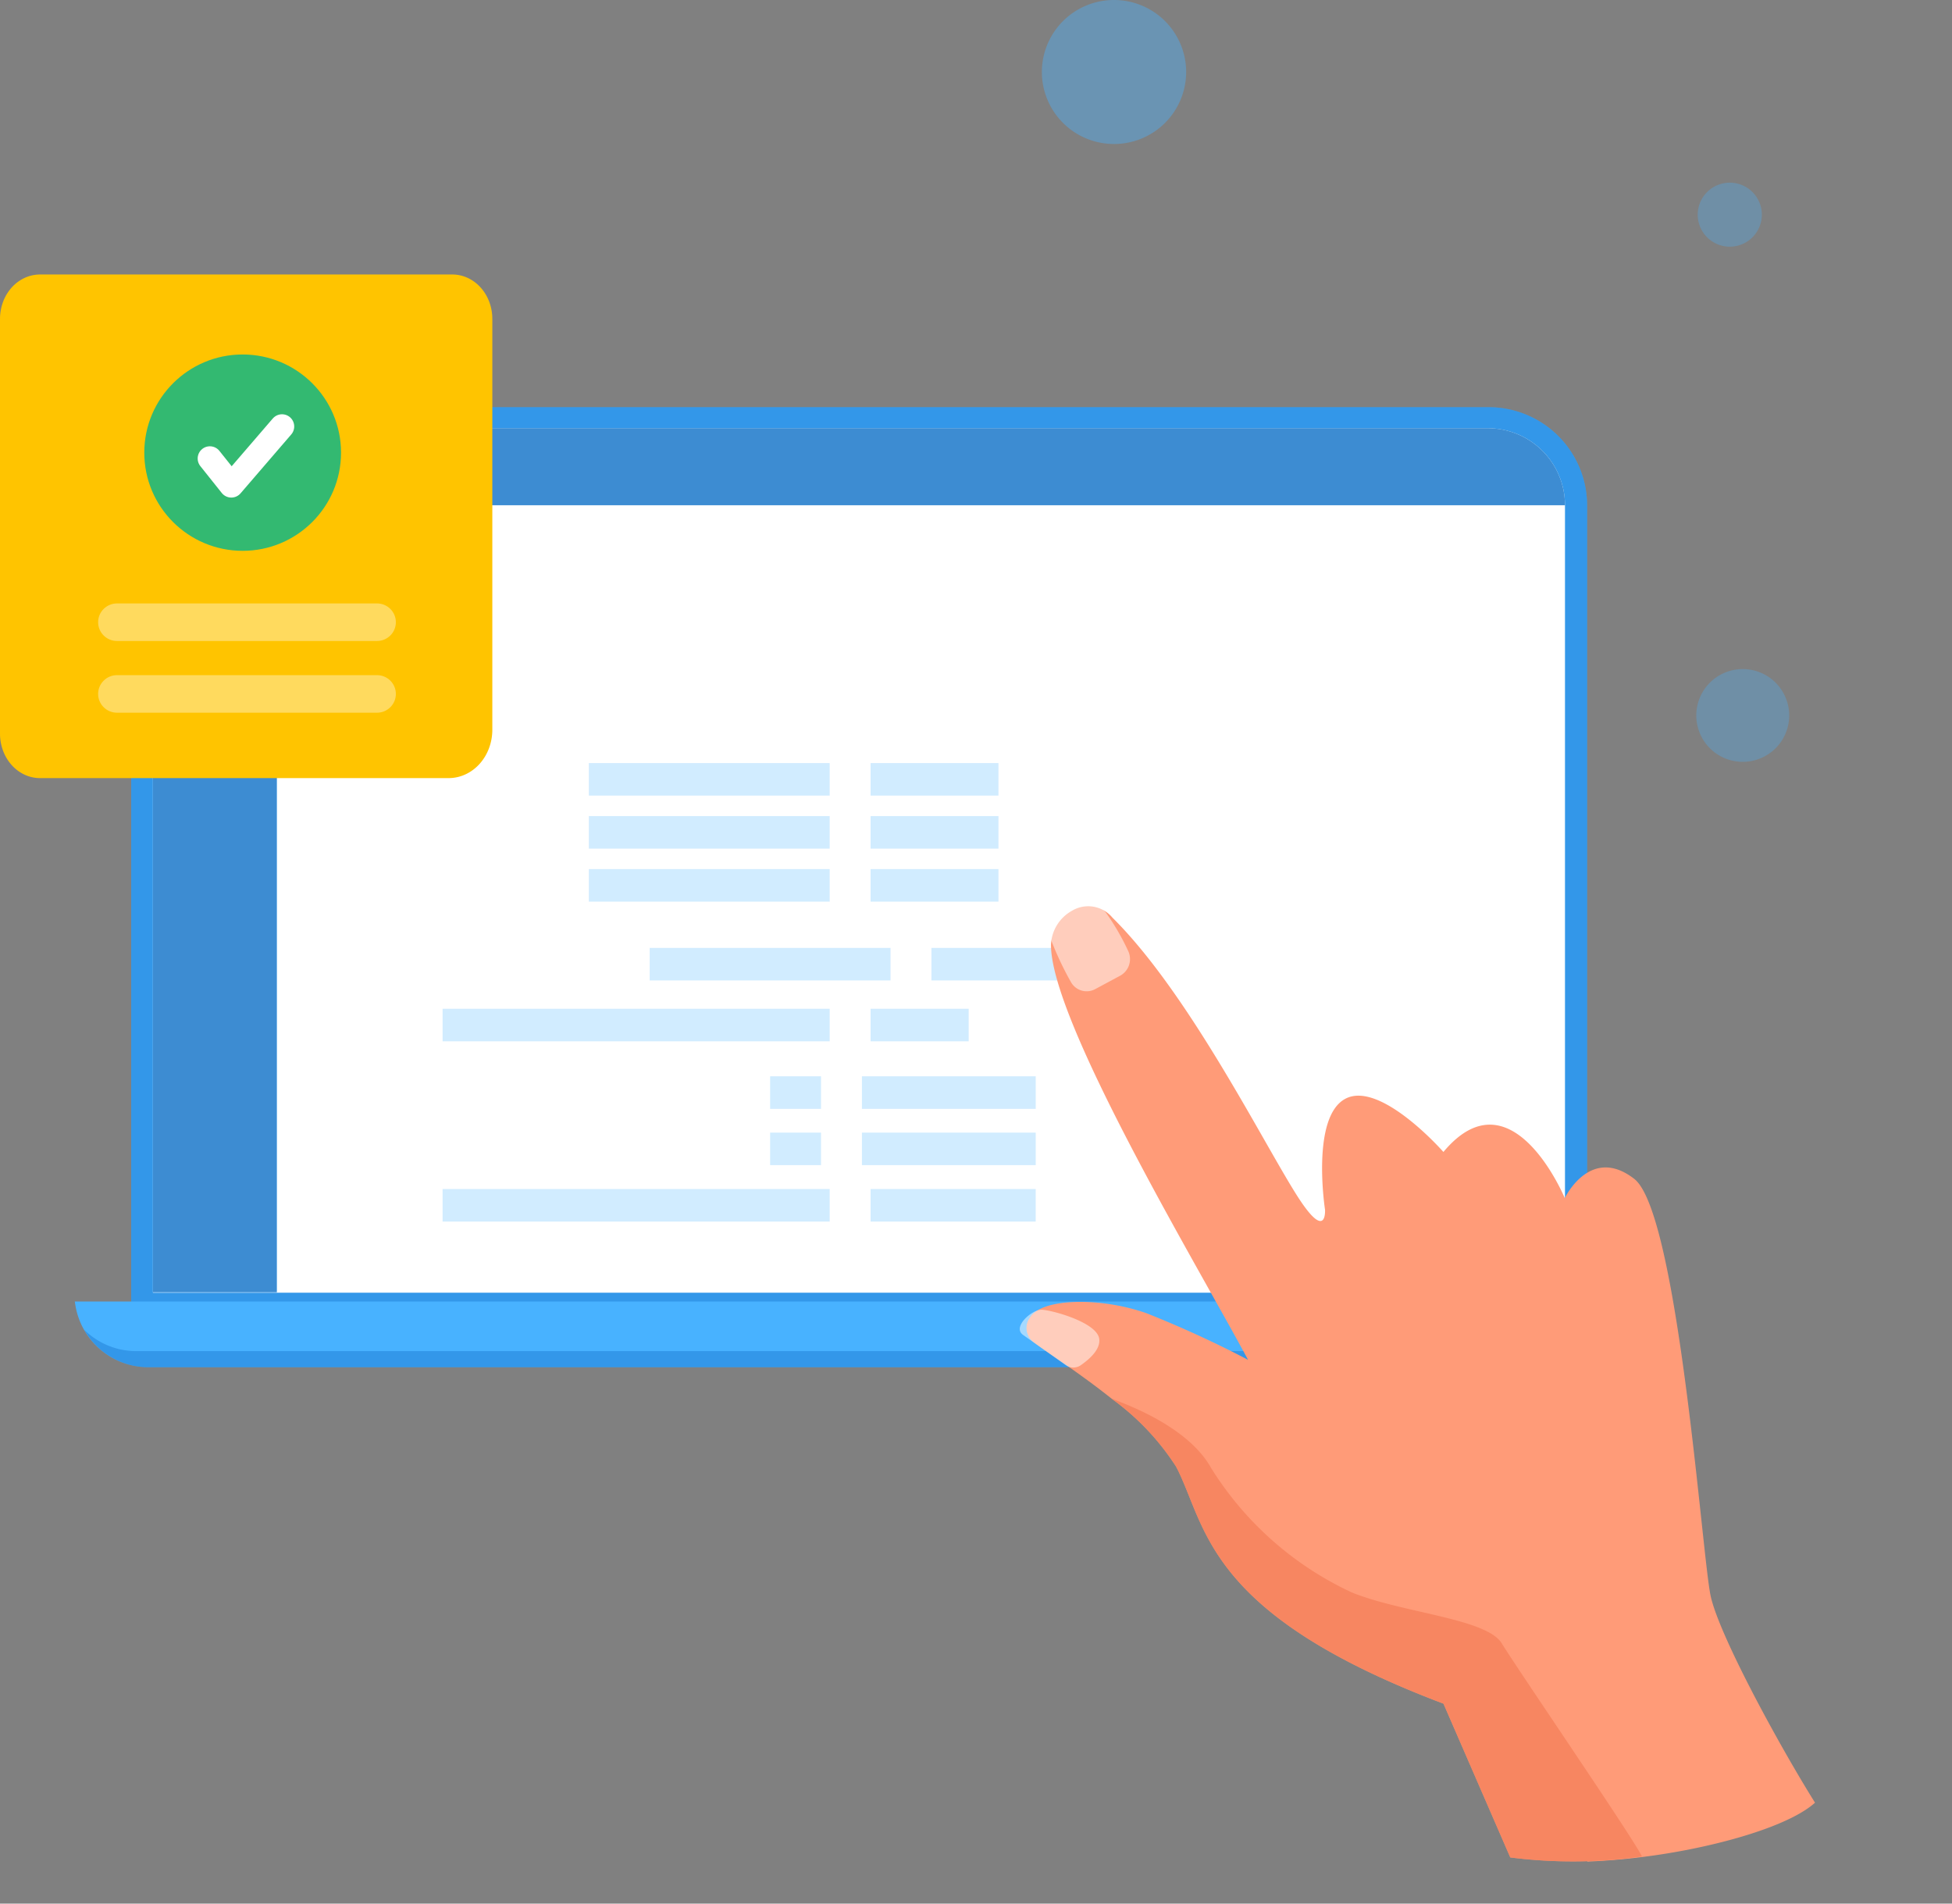 <svg width="120" height="117" viewBox="0 0 120 117" fill="none" xmlns="http://www.w3.org/2000/svg">
    <rect x="0" y="0" width="120" height="117" fill="#808080" stroke="none"/>
    <path d="M14.104 25.027h77.41a6.067 6.067 0 0 1 4.282 1.77 6.04 6.04 0 0 1 1.773 4.273v49.68H8.065V31.07c0-1.6.636-3.135 1.768-4.267a6.063 6.063 0 0 1 4.272-1.776z" fill="#48B2FF"/>
    <path opacity=".3" d="M14.104 25.027h77.41a6.067 6.067 0 0 1 4.282 1.77 6.04 6.04 0 0 1 1.773 4.273v49.68H8.065V31.07c0-1.6.636-3.135 1.768-4.267a6.063 6.063 0 0 1 4.272-1.776z" fill="#0058B4"/>
    <path d="M14.144 26.322h77.322c1.257 0 2.463.498 3.352 1.385a4.726 4.726 0 0 1 1.39 3.345v48.402H9.402v-48.41c0-1.254.5-2.458 1.389-3.345a4.747 4.747 0 0 1 3.352-1.386v.009z" fill="#fff"/>
    <path d="M16.66 26.321h.355v53.1H9.403V33.563a7.227 7.227 0 0 1 2.126-5.12 7.265 7.265 0 0 1 5.131-2.12z" fill="#48B2FF"/>
    <path opacity=".5" d="M16.66 26.321h.355v53.1H9.403V33.563a7.227 7.227 0 0 1 2.126-5.12 7.265 7.265 0 0 1 5.131-2.12z" fill="#48B2FF"/>
    <path d="M14.144 26.321h77.322c1.257 0 2.463.499 3.352 1.386a4.726 4.726 0 0 1 1.39 3.345H9.402c0-1.255.5-2.458 1.389-3.345a4.747 4.747 0 0 1 3.352-1.386z" fill="#48B2FF"/>
    <path opacity=".3" d="M16.66 26.321h.355v53.1H9.403V33.563a7.227 7.227 0 0 1 2.126-5.12 7.265 7.265 0 0 1 5.131-2.12z" fill="#223368"/>
    <path opacity=".3" d="M14.144 26.321h77.322c1.257 0 2.463.499 3.352 1.386a4.726 4.726 0 0 1 1.39 3.345H9.402c0-1.255.5-2.458 1.389-3.345a4.747 4.747 0 0 1 3.352-1.386z" fill="#223368"/>
    <path d="M96.482 84.033H9.113a4.554 4.554 0 0 1-2.932-1.078 4.535 4.535 0 0 1-1.543-2.711l-.04-.25h96.399v.25a4.531 4.531 0 0 1-1.558 2.724 4.554 4.554 0 0 1-2.957 1.065z" fill="#48B2FF"/>
    <path opacity=".3" d="M100.005 79.994a4.529 4.529 0 0 1-1.653 2.207 4.547 4.547 0 0 1-2.629.842H8.356a4.553 4.553 0 0 1-3.169-1.303 4.534 4.534 0 0 0 3.943 2.293h87.352a4.554 4.554 0 0 0 2.933-1.078 4.535 4.535 0 0 0 1.543-2.711v-.25h-.952z" fill="#0058B4"/>
    <g opacity=".5" stroke="#48B2FF" stroke-width="2" stroke-miterlimit="10">
        <path opacity=".5" d="M27.208 63.002h23.796M53.52 63.002h6.03M27.208 74.08h23.796M53.52 74.08H63.67M36.199 47.9h14.805M53.52 47.9h7.861M36.199 51.157h14.805M53.52 51.157h7.861M36.199 54.416h14.805M53.52 54.416h7.861M39.94 59.26h14.805M57.26 59.26h7.855M47.343 67.152h3.129M52.987 67.152h10.685M47.343 70.612h3.129M52.987 70.612h10.685"/>
    </g>
    <path d="M30.266 19.606v25.243c0 .79-.283 1.546-.786 2.104-.504.558-1.187.871-1.9.871H2.469a2.252 2.252 0 0 1-.946-.205 2.46 2.46 0 0 1-.802-.593 2.763 2.763 0 0 1-.534-.888A2.984 2.984 0 0 1 0 45.09V19.606c-.001-.36.062-.716.186-1.048.123-.332.305-.634.534-.889a2.46 2.46 0 0 1 .802-.592c.3-.137.622-.207.946-.206h25.33c.324-.001.646.069.946.206.3.137.572.338.801.592.23.255.411.556.535.889.124.332.187.688.186 1.048z" fill="#FFC400"/>
    <path d="M105.164 98.097c-.525-2.38-1.989-23.534-4.697-25.64-2.71-2.104-4.272 1.182-4.272 1.182s-3.262-7.861-7.46-2.837c0 0-3.85-4.387-6.008-3.28-2.158 1.106-1.27 6.834-1.27 6.834s.12 1.954-1.622-.717c-2.066-3.18-6.684-12.53-11.45-17.241a1.936 1.936 0 0 0-2.499-.413 2.505 2.505 0 0 0-1.276 2.055c-.057 4.719 9.275 20.21 12.114 25.538a65.638 65.638 0 0 0-6.25-2.867c-2.864-1.004-6.39-.912-7.128.228a1.085 1.085 0 0 0 .203 1.559c.717.55 2.806 1.886 4.77 3.452.384.186 3.88 2.028 5.406 4.806 1.603 2.931 5.913 7.894 9.008 9.154 3.096 1.261 8.27 1.531 9.251 3.177.982 1.647 5.058 10.199 5.603 11.331a41.134 41.134 0 0 0 6.069-.71c3.505-.677 6.64-1.749 7.922-2.911-2.294-3.673-5.897-10.322-6.414-12.7z" fill="#FF9B78"/>
    <path d="M83.104 97.875a20.217 20.217 0 0 1-8.65-7.648c-1.524-2.737-5.758-4.093-6.142-4.279a15.439 15.439 0 0 1 3.992 4.2c1.894 3.624 1.69 8.995 16.434 14.563l4.107 9.451a30.32 30.32 0 0 0 8.097-.057c-.543-1.139-7.69-11.57-8.62-13.1-.93-1.53-6.115-1.868-9.218-3.13z" fill="#FF9B78"/>
    <path opacity=".8" d="M83.104 97.875a20.217 20.217 0 0 1-8.65-7.648c-1.524-2.737-5.758-4.093-6.142-4.279a15.439 15.439 0 0 1 3.992 4.2c1.894 3.624 1.69 8.995 16.434 14.563l4.107 9.451a30.32 30.32 0 0 0 8.097-.057c-.543-1.139-7.69-11.57-8.62-13.1-.93-1.53-6.115-1.868-9.218-3.13z" fill="#F5815C"/>
    <path opacity=".5" d="m62.88 82.037 2.645 1.873a.807.807 0 0 0 .92-.002c.518-.362 1.24-.981 1.126-1.649-.182-1.007-2.955-1.75-3.544-1.76-.588-.011-1.802 1.049-1.147 1.538zM68.022 56.142c.52.736.97 1.518 1.346 2.335a1.164 1.164 0 0 1-.508 1.494l-1.53.822a1.107 1.107 0 0 1-1.488-.423 19.492 19.492 0 0 1-1.18-2.477 1.357 1.357 0 0 1 .658-1.687l.986-.496a1.357 1.357 0 0 1 1.716.432z" fill="#fff"/>
    <path d="M23.175 37.088H7.193c-.641 0-1.161.517-1.161 1.154 0 .638.52 1.155 1.16 1.155h15.983c.641 0 1.161-.517 1.161-1.155 0-.637-.52-1.154-1.161-1.154zM23.175 41.496H7.193c-.641 0-1.161.517-1.161 1.155 0 .637.52 1.154 1.16 1.154h15.983c.641 0 1.161-.517 1.161-1.154 0-.638-.52-1.155-1.161-1.155z" fill="#FFDA5E"/>
    <path d="M14.917 33.855c3.34 0 6.048-2.701 6.048-6.034 0-3.332-2.708-6.034-6.048-6.034S8.87 24.49 8.87 27.821c0 3.333 2.707 6.034 6.047 6.034z" fill="#33B971"/>
    <path d="m12.902 28.18 1.318 1.652 3.117-3.62" stroke="#fff" stroke-width="1.5" stroke-linecap="round" stroke-linejoin="round"/>
    <path opacity=".4" d="M68.484 8.85a4.43 4.43 0 0 0 4.436-4.425A4.43 4.43 0 0 0 68.483 0a4.43 4.43 0 0 0-4.434 4.425 4.43 4.43 0 0 0 4.434 4.425z" fill="#49B2FF"/>
    <path opacity=".3" d="M107.136 46.824a2.854 2.854 0 0 0 2.857-2.85 2.854 2.854 0 0 0-2.857-2.851 2.854 2.854 0 0 0-2.857 2.85 2.854 2.854 0 0 0 2.857 2.851zM106.339 15.162a1.97 1.97 0 0 0 1.972-1.967 1.97 1.97 0 0 0-1.972-1.968 1.97 1.97 0 0 0-1.972 1.968 1.97 1.97 0 0 0 1.972 1.967z" fill="#49B2FF"/>
</svg>
